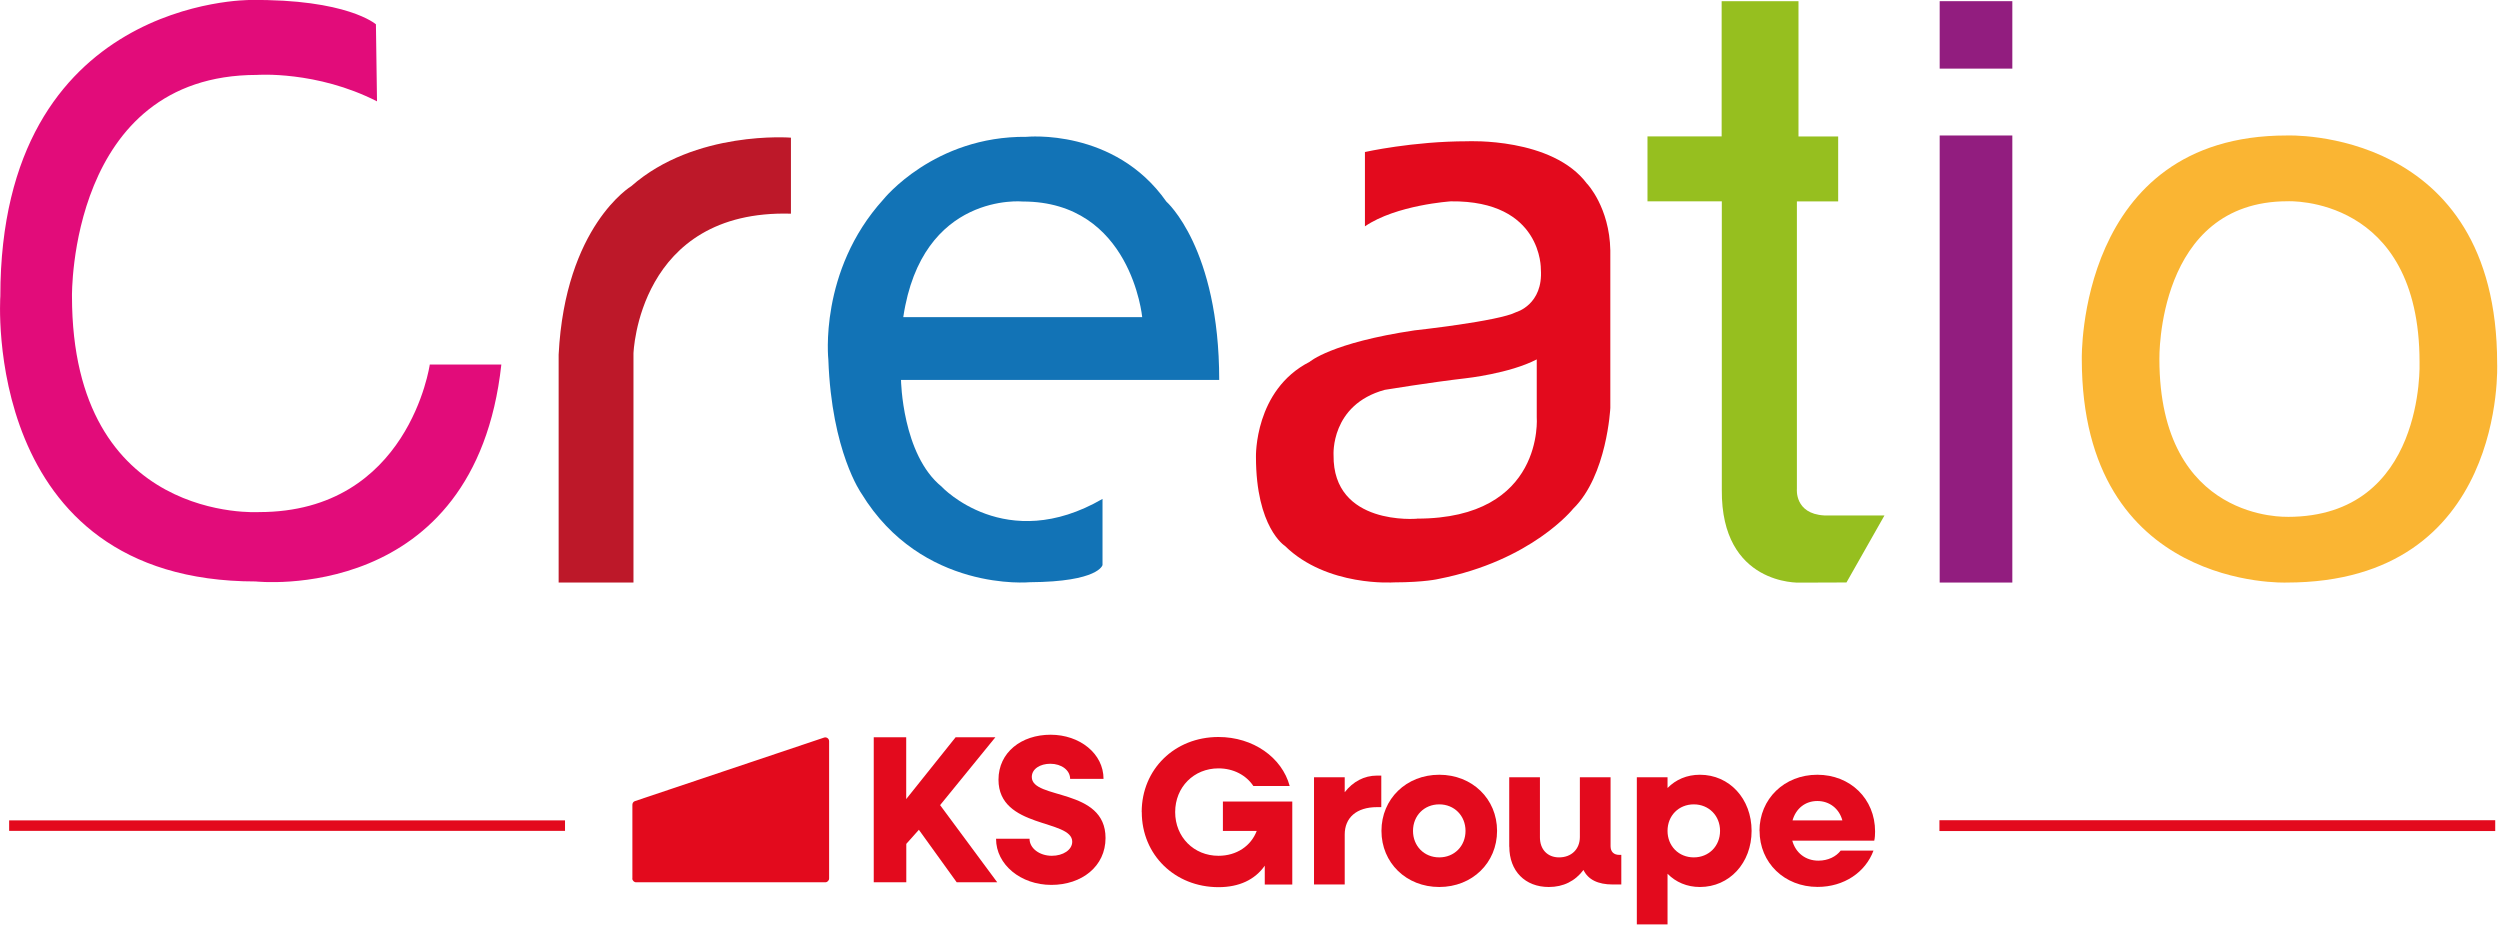 <?xml version="1.0" encoding="UTF-8"?>
<svg xmlns="http://www.w3.org/2000/svg" width="298" height="111" viewBox="0 0 298 111" fill="none">
  <g clip-path="url(#clip0_2932_5712)">
    <path d="M67.35 97.79H1.09V99.04H67.35V97.79Z" fill="#E30A1D"></path>
    <path d="M297.43 97.77H231.18V99.06H297.43V97.77Z" fill="#E30A1D"></path>
    <path d="M136.09 96.79C136.09 91.7 140.02 87.85 145.24 87.85C149.37 87.85 152.81 90.28 153.73 93.69H149.4C148.55 92.41 147.04 91.59 145.24 91.59C142.31 91.59 140.08 93.82 140.08 96.8C140.08 99.78 142.31 102.01 145.24 102.01C147.42 102.01 149.12 100.83 149.8 99.05H145.77V95.54H154.04V105.44H150.76V103.19C149.58 104.87 147.7 105.75 145.25 105.75C140.04 105.75 136.1 101.89 136.1 96.81L136.09 96.79Z" fill="#E30A1D"></path>
    <path d="M156.63 92.65H160.29V94.43C161.27 93.18 162.59 92.45 164.15 92.45H164.65V96.21H164.15C161.67 96.21 160.29 97.49 160.29 99.47V105.43H156.63V92.65Z" fill="#E30A1D"></path>
    <path d="M164.67 99.04C164.67 95.23 167.63 92.35 171.56 92.35C175.49 92.35 178.45 95.23 178.45 99.04C178.45 102.85 175.49 105.73 171.56 105.73C167.63 105.73 164.67 102.85 164.67 99.04ZM174.69 99.04C174.69 97.24 173.36 95.88 171.56 95.88C169.76 95.88 168.43 97.23 168.43 99.04C168.43 100.85 169.76 102.2 171.56 102.2C173.36 102.2 174.69 100.85 174.69 99.04Z" fill="#E30A1D"></path>
    <path d="M179.9 100.92V92.65H183.56V99.82C183.56 101.25 184.46 102.2 185.84 102.2C187.32 102.2 188.32 101.22 188.32 99.77V92.65H191.98V100.87C191.98 101.52 192.36 101.9 193.01 101.9H193.26V105.43H192.23C190.48 105.43 189.3 104.85 188.75 103.7C187.75 105.03 186.35 105.73 184.62 105.73C181.79 105.73 179.91 103.83 179.91 100.92H179.9Z" fill="#E30A1D"></path>
    <path d="M195.11 92.65H198.77V93.93C199.75 92.93 201.07 92.35 202.63 92.35C206.16 92.35 208.79 95.23 208.79 99.04C208.79 102.85 206.16 105.73 202.63 105.73C201.08 105.73 199.75 105.15 198.77 104.15V110.19H195.11V92.65ZM205.03 99.04C205.03 97.24 203.7 95.88 201.9 95.88C200.1 95.88 198.77 97.23 198.77 99.04C198.77 100.85 200.1 102.2 201.9 102.2C203.7 102.2 205.03 100.85 205.03 99.04Z" fill="#E30A1D"></path>
    <path d="M209.73 99.04C209.73 95.23 212.69 92.35 216.62 92.35C220.55 92.35 223.51 95.21 223.51 99.11C223.51 99.46 223.49 99.89 223.41 100.21H213.64C214.04 101.66 215.22 102.59 216.75 102.59C217.93 102.59 218.88 102.09 219.41 101.39H223.32C222.37 103.97 219.81 105.72 216.66 105.72C212.7 105.72 209.74 102.84 209.74 99.03L209.73 99.04ZM213.67 97.79H219.61C219.23 96.39 218.08 95.48 216.63 95.48C215.18 95.48 214.07 96.38 213.67 97.79Z" fill="#E30A1D"></path>
    <path d="M104.14 87.88H108.02V95.25L113.91 87.88H118.65L112.06 95.97L118.87 105.17H114.04L109.53 98.91L108.03 100.59V105.17H104.15V87.88H104.14Z" fill="#E30A1D"></path>
    <path d="M118.74 99.98H122.72C122.72 101.11 123.9 102.01 125.38 102.01C126.71 102.01 127.81 101.31 127.81 100.33C127.81 97.62 119.02 98.8 119.02 92.94C119.02 89.68 121.75 87.58 125.23 87.58C128.71 87.58 131.54 89.83 131.54 92.84H127.56C127.56 91.81 126.53 91.04 125.2 91.04C124 91.04 122.99 91.64 122.99 92.62C122.99 95.35 131.78 93.87 131.78 99.89C131.78 103.27 128.95 105.48 125.32 105.48C121.69 105.48 118.73 103.07 118.73 99.99L118.74 99.98Z" fill="#E30A1D"></path>
    <path d="M75.37 104.71C75.37 104.96 75.58 105.17 75.83 105.17H98.37C98.62 105.17 98.83 104.96 98.83 104.71V88.35C98.83 88.04 98.52 87.82 98.23 87.92L75.69 95.49C75.5 95.55 75.38 95.73 75.38 95.92V104.71H75.37Z" fill="#E30A1D"></path>
    <path d="M44.8 2.89C44.8 2.89 41.38 -0.13 29.83 0C29.83 0 0.04 -0.26 0.04 35.31C0.04 35.31 -2.32 69.31 30.49 69.31C30.49 69.31 56.61 72.2 59.76 43.45H51.23C51.23 43.45 48.74 61.04 30.89 61.04C30.89 61.04 8.58 62.48 8.58 35.31C8.58 35.31 8.19 8.93 30.63 8.93C30.63 8.93 37.72 8.4 44.94 12.08L44.81 2.89H44.8Z" fill="#E20C7A"></path>
    <path d="M66.58 69.44H75.51V42.14C75.51 42.14 76.04 24.95 94.28 25.47V16.41C94.28 16.41 82.86 15.49 75.25 22.19C75.25 22.19 67.37 26.92 66.59 42.27V69.44H66.58Z" fill="#BD1829"></path>
    <path d="M112.26 58.02C107.53 54.21 107.4 45.29 107.4 45.29H145.33C145.33 29.54 139.03 24.03 139.03 24.03C132.86 15.24 122.36 16.31 122.36 16.31C111.33 16.2 105.3 23.77 105.3 23.77C97.56 32.3 98.74 42.88 98.74 42.88C99.13 53.85 102.68 58.82 102.68 58.82C109.9 70.63 122.76 69.4 122.76 69.4C131 69.35 131.42 67.35 131.42 67.35V59.47C119.87 66.16 112.26 58.03 112.26 58.03V58.02ZM121.91 24.02C134.84 24.02 136.15 37.8 136.15 37.8H107.67C109.9 22.84 121.91 24.02 121.91 24.02Z" fill="#1273B6"></path>
    <path d="M189.18 21.91C185.05 16.35 174.91 16.84 174.91 16.84C168.41 16.84 162.7 18.12 162.7 18.12V26.98C166.44 24.42 172.94 24 172.94 24C183.87 23.88 183.67 32.09 183.67 32.09C183.97 36.32 180.72 37.21 180.72 37.21C178.65 38.29 168.61 39.38 168.61 39.38C158.67 40.86 156.11 43.13 156.11 43.13C149.51 46.49 149.71 54.44 149.71 54.44C149.71 62.91 153.16 65.07 153.16 65.07C158.18 69.99 166.15 69.42 166.15 69.42C169.89 69.41 171.47 69.01 171.47 69.01C182.59 66.84 187.52 60.64 187.52 60.64C191.56 56.7 191.95 48.63 191.95 48.63V29.83C191.85 24.71 189.19 21.91 189.19 21.91H189.18ZM168.9 61.83C168.9 61.83 158.86 62.72 158.96 54.25C158.96 54.25 158.57 48.25 165.06 46.47C165.06 46.47 170.47 45.58 174.71 45.09C174.71 45.09 179.93 44.53 183.18 42.84V49.71C183.18 49.71 184.16 61.82 168.91 61.82L168.9 61.83Z" fill="#E30A1D"></path>
    <path d="M196.36 16.26H205.22V0.14H214.38V16.27H219.11V24.01H214.19V58.29C214.19 58.29 213.89 61.24 217.44 61.44H224.63L220.1 69.43L214.49 69.45C214.49 69.45 205.14 69.8 205.24 58.39V24H196.38V16.26H196.36Z" fill="#96BF1F"></path>
    <path d="M239.87 0.14H231.21V8.18H239.87V0.14Z" fill="#921D7F"></path>
    <path d="M239.87 16.15H231.21V69.44H239.87V16.15Z" fill="#921D7F"></path>
    <path d="M297.66 43.32C297.66 15.07 272.56 16.15 272.56 16.15C247.56 16.15 248.15 42.79 248.15 42.79C248.15 70.42 272.56 69.44 272.56 69.44C298.84 69.44 297.66 43.32 297.66 43.32ZM272.69 61.6C272.69 61.6 257.4 62.29 257.4 42.79C257.4 42.79 257.03 23.99 272.69 23.99C272.69 23.99 288.41 23.23 288.41 43.17C288.41 43.17 289.15 61.61 272.69 61.61V61.6Z" fill="#FAB533"></path>
  </g>
  <defs>
    <clipPath id="clip0_2932_5712">
      <rect width="297.67" height="110.19" fill="white"></rect>
    </clipPath>
  </defs>
</svg>
